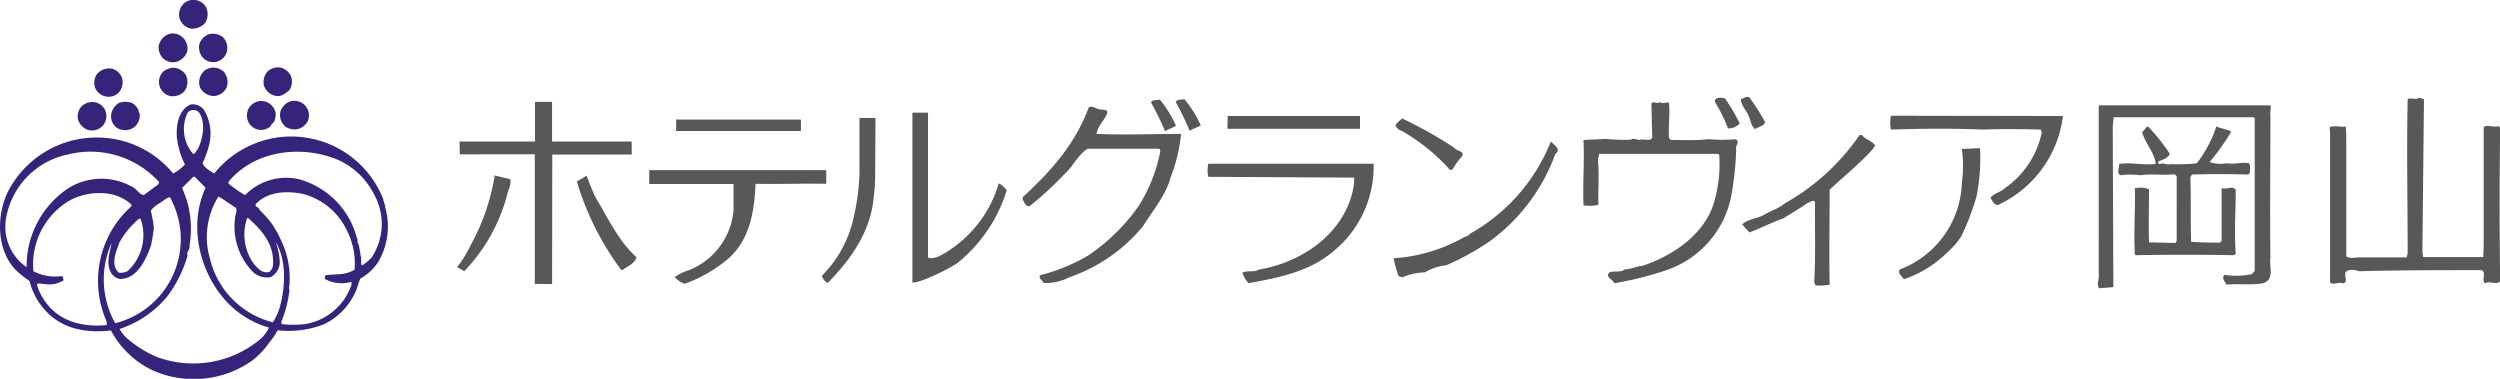 <svg xmlns="http://www.w3.org/2000/svg" viewBox="0 0 254.49 38.56"><defs><style>.cls-1{fill:#36247a;}.cls-2{fill:#595857;}</style></defs><g id="レイヤー_2" data-name="レイヤー 2"><g id="レイヤー_1-2" data-name="レイヤー 1"><path class="cls-1" d="M21,.78a1.7,1.7,0,0,1-.11,1.55,1.81,1.81,0,0,1-1.42.59,1.55,1.55,0,0,1-1.2-1.07A1.56,1.56,0,0,1,18.83.26,1.48,1.48,0,0,1,21,.78Z"/><path class="cls-1" d="M18.7,3.92a1.52,1.52,0,0,1,.35,1.35,1.67,1.67,0,0,1-1.2,1.05,1.48,1.48,0,0,1-1.26-.39,1.58,1.58,0,0,1-.44-1.24,1.6,1.6,0,0,1,1.2-1.27A1.48,1.48,0,0,1,18.7,3.92Z"/><path class="cls-1" d="M22.65,3.75a1.54,1.54,0,0,1,.42,1.59,1.44,1.44,0,0,1-2.23.7,1.56,1.56,0,0,1-.54-1.57,1.6,1.6,0,0,1,1-1A1.71,1.71,0,0,1,22.65,3.75Z"/><path class="cls-1" d="M29.59,7.68a1.59,1.59,0,0,1-.15,1.52c-.42.33-.85.7-1.42.55a1.54,1.54,0,0,1-1.16-1.07,1.67,1.67,0,0,1,.33-1.36,1.59,1.59,0,0,1,1.5-.41A1.69,1.69,0,0,1,29.59,7.68Z"/><path class="cls-1" d="M18.92,7.63a1.62,1.62,0,0,1-.15,1.66,1.63,1.63,0,0,1-1.48.48,1.48,1.48,0,0,1-.64-2.51,1.89,1.89,0,0,1,1-.37A1.64,1.64,0,0,1,18.92,7.63Z"/><path class="cls-1" d="M22.76,7.28a1.64,1.64,0,0,1,.31,1.62,1.57,1.57,0,0,1-1.2.87,1.6,1.6,0,0,1-1.51-.87,1.6,1.6,0,0,1,.42-1.68A1.46,1.46,0,0,1,22,6.91,1.73,1.73,0,0,1,22.76,7.28Z"/><path class="cls-1" d="M12.38,7.83a1.55,1.55,0,0,1-.22,1.5,1.41,1.41,0,0,1-1.44.48A1.46,1.46,0,0,1,9.67,8.9a1.56,1.56,0,0,1,.2-1.36A1.63,1.63,0,0,1,11.44,7,1.55,1.55,0,0,1,12.38,7.83Z"/><path class="cls-1" d="M31.07,10.75a1.5,1.5,0,0,1,.27,1.57,1.64,1.64,0,0,1-1,.81,1.67,1.67,0,0,1-1.26-.22,1.53,1.53,0,0,1-.53-1.57,1.74,1.74,0,0,1,.79-.94A1.5,1.5,0,0,1,31.07,10.75Z"/><path class="cls-1" d="M27.93,11.12a1.21,1.21,0,0,1,.05,1c0,.38-.33.4-.42.72a1.44,1.44,0,0,1-2.42-1.07,1.46,1.46,0,0,1,2.79-.63Z"/><path class="cls-1" d="M14.12,11.25a.3.3,0,0,0,.09.29,1.49,1.49,0,0,1-.72,1.52A1.6,1.6,0,0,1,11.88,13a1.44,1.44,0,0,1-.53-1.51,1.74,1.74,0,0,1,.74-1,1.88,1.88,0,0,1,1.36,0A1.73,1.73,0,0,1,14.12,11.25Z"/><path class="cls-1" d="M10.65,11.1a1.54,1.54,0,0,1-.15,1.66,1.52,1.52,0,0,1-1.63.44,1.72,1.72,0,0,1-.92-1,1.52,1.52,0,0,1,.35-1.37,1.56,1.56,0,0,1,1.57-.37A1.53,1.53,0,0,1,10.65,11.1Z"/><path class="cls-1" d="M39.21,21.11c0-.32-.17-.54-.2-.85A10.06,10.06,0,0,0,21.8,17.67c-.41-.29-1-.57-1.18-1.05a10.2,10.2,0,0,0,.68-1.92,4.69,4.69,0,0,0-.52-3.49,1.42,1.42,0,0,0-1.4-.57c-1.2.57-1.44,2-1.38,3.28a8.06,8.06,0,0,0,.83,2.83,5.73,5.73,0,0,1-1.2.92A10,10,0,0,0,9.94,14,10.14,10.14,0,0,0,.73,19.67c-1.09,2.38-1.07,5.78.85,7.79A10.91,10.91,0,0,0,3,28.6a7,7,0,0,0,1.78,3.18c1.71,1.75,4.11,2.14,6.51,1.86a9.41,9.41,0,0,0,4.12,4,10.3,10.3,0,0,0,10.14-.85,7.88,7.88,0,0,0,1.86-1.92,6.72,6.72,0,0,0,.85-1.25A9.94,9.94,0,0,0,33,33a6.7,6.7,0,0,0,3.38-3.77,4.6,4.6,0,0,1,.31-.88,5.32,5.32,0,0,0,1.78-1.63A7.1,7.1,0,0,0,39.21,21.11ZM19.1,11.47a.76.76,0,0,1,1.17,0c.7,1,.38,2.66-.13,3.71-.19.15-.21.46-.47.5A3.86,3.86,0,0,1,19.1,11.47ZM2.71,27.2A5,5,0,0,1,.66,22a8,8,0,0,1,6.2-6.26,9.41,9.41,0,0,1,9.33,2.79c0,.22-.26.39-.41.48l-1.14.85c-.39-.06-.63-.45-.93-.69a6.36,6.36,0,0,0-6.77,0A9.53,9.53,0,0,0,2.71,27.2ZM13,27.59a1.4,1.4,0,0,1-.92.16c-.87-.85-.24-2.16.07-3.06a8.65,8.65,0,0,1,2-2.42c.28-.07.17.26.28.37A5,5,0,0,1,13,27.59Zm-2.14,5.5c-2.47.24-4.93-.37-6.35-2.53a5.13,5.13,0,0,1-.76-1.64c.21-.13.56,0,.83,0a2.74,2.74,0,0,0,1.87-.37c0-.15,0-.46-.22-.44a4.8,4.8,0,0,1-2.83-.5,7.56,7.56,0,0,1,3.53-7.11c1.81-1.09,4.8-1.28,6.44.33V21a10.18,10.18,0,0,0-2.73,11.2C10.72,32.46,10.94,32.79,10.85,33.09Zm.5-8.33c-.2,1-.61,2.14,0,3.1a1.37,1.37,0,0,0,.85.54c1.75,0,2.62-1.94,3.14-3.34a15.52,15.52,0,0,0,.31-1.85,11.45,11.45,0,0,0-.31-1.75c.33-.52.94-.76,1.4-1.13.22-.09.57-.48.68,0a8.81,8.81,0,0,1-5.7,12.57A9.07,9.07,0,0,1,11.35,24.76Zm15.21,9.71a10.68,10.68,0,0,1-10.65,1.85,11.54,11.54,0,0,1-2.7-1.64,3.84,3.84,0,0,1-1.05-1.19A10.58,10.58,0,0,0,17,30.21,12.85,12.85,0,0,0,19.1,26c-.16-.41.3-.57.19-1a10.31,10.31,0,0,0-.19-4.32,11.1,11.1,0,0,0-.4-1.14l-.15-.43L19.67,18l.17,0c.35.37.74.76,1.09,1.11C19.16,22.9,20.3,27.68,23,30.63a9.41,9.41,0,0,0,4.38,2.72A3.65,3.65,0,0,1,26.56,34.47Zm1.22-1.66a8.77,8.77,0,0,1-6.41-6.46A7.77,7.77,0,0,1,22.24,20c.61.35,1.18.79,1.77,1.16.17.28-.05.63-.07.94a6.61,6.61,0,0,0,1.7,5.47,2.07,2.07,0,0,0,1.92.64,1.77,1.77,0,0,0,.92-1.51,6.57,6.57,0,0,0-.42-2.07c1.14,1.85,1,4.73.37,6.81A6.3,6.3,0,0,1,27.78,32.81ZM25.16,22.2h.11C26.75,23.51,28,25,27.78,27.11a1.12,1.12,0,0,1-.37.57c-.72.2-1.24-.41-1.64-.92A5.11,5.11,0,0,1,25.16,22.2Zm10.93,5.26a3.51,3.51,0,0,1-1.37.44L33.19,28a.29.29,0,0,0-.06.43,3.5,3.5,0,0,0,2.63.26.72.72,0,0,1-.06.51A6,6,0,0,1,31,33a10.94,10.94,0,0,1-2.29,0c-.16-.17,0-.39.06-.59a12.07,12.07,0,0,0,.7-2.9c-.11-.15,0-.39,0-.59a8.78,8.78,0,0,0-.85-4.43,9.76,9.76,0,0,0-1-1.78,11.54,11.54,0,0,0-1.22-1.36c0-.3-.53-.26-.35-.59,1.2-1.28,3.18-1.37,4.86-1a6.84,6.84,0,0,1,4.37,3.64A7.33,7.33,0,0,1,36.09,27.46Zm1.75-1.26a4.85,4.85,0,0,1-1,.83c-.17-.29,0-.7-.13-1a9.74,9.74,0,0,0-.22-1.2c-.19-.13,0-.41-.15-.56a8.37,8.37,0,0,0-6-6.05,5.86,5.86,0,0,0-5.39,1.64,11.8,11.8,0,0,1-1.65-1.14.21.21,0,0,1,0-.26c2.51-3,6.91-3.68,10.56-2.4a7.52,7.52,0,0,1,4.21,3.71A6.19,6.19,0,0,1,37.84,26.2Z"/><path class="cls-2" d="M178.1,9.94a21.61,21.61,0,0,1,1.58,2.49c-.14.44-.71.47-1,.71-.41-.24-.47-.87-.66-1.33s-.81-1.11-.81-1.74C177.5,10.07,177.81,9.69,178.1,9.94Z"/><path class="cls-2" d="M175.58,10a17.63,17.63,0,0,1,1.52,2.58,1.6,1.6,0,0,1-1.2.49,15,15,0,0,0-1.35-2.72C174.57,9.83,175.25,9.94,175.58,10Z"/><path class="cls-2" d="M246.59,25.65l.08.52c2,0,4.07,0,6.11,0l.05-1.14,0-12.11c.46-.24,1,.08,1.51-.08l.17.19c-.08,5.38-.08,10.29,0,15.61-.44.41-1-.08-1.5.19-.48-.22.14-1.06-.38-1.33-4,0-8.49,0-12.48.11-.41-.14-1.06-.27-1.39.11-.13.46.28.92-.21,1.14-.46-.28-1.5.46-1.36-.46l0-15a.86.86,0,0,1,0-.46c.46-.19,1,0,1.6-.05a10.56,10.56,0,0,1,.05,1.41V26.11c.3.22.87.11,1.2.09h4.94l.11-.38c0-5.27-.11-10.32,0-15.72.3-.22.82.14,1.17-.16l.49.16Z"/><path class="cls-2" d="M118.06,10.13a11.49,11.49,0,0,1,1.65,2.66c-.32.24-.75.32-1.11.57a31.89,31.89,0,0,0-1.43-2.94C117.33,10.1,117.76,10.24,118.06,10.13Z"/><path class="cls-2" d="M169.9,10.45c.11,1.17-.08,2.39,0,3.59l.19.21c1.28,0,2.53.06,3.86-.08a15.32,15.32,0,0,0,2.71,0c.55.22-.08.68.08,1.09a32.62,32.62,0,0,1-.51,4.72,10,10,0,0,1-6.65,7.54,34.32,34.32,0,0,1-5.24,1.31c-.19-.41-1-.65-.49-1.11.52-.17,1.12.05,1.55-.3.62,0,1.22-.33,1.79-.36,3-1,6.22-3.09,7.25-6.32a13.9,13.9,0,0,0,.57-5l-.22-.08h-12l-.13.6c.16,1.52,0,3.06.05,4.59a4.13,4.13,0,0,1-1.52.05c-.08-2.28.11-4.48,0-6.65l2.31-.11a17.83,17.83,0,0,0,2.52.08c.33-.24.66.11,1,0s.95.22,1.17-.21l-.08-3.48c.16-.27.59.08.87-.14C169.25,10.59,169.55,10.4,169.9,10.45Z"/><path class="cls-2" d="M231.12,10.72c.11.36-.08.6,0,1,0,4.94-.06,9.91,0,14.52-.16.92.49,2.25-.81,2.61-1.22.19-2.44,0-3.67.13-.13-.32-.57-.73-.16-1a7.58,7.58,0,0,0,2.77-.08l.27-.32,0-15.53-.09-.11H215.16l-.09.95.06,15.83v.51l-1.44.11c-.33-.43.05-.95-.05-1.49V10.72Z"/><path class="cls-2" d="M112.74,11.4c-.21.79-1,1.36-1.11,2.23,2.79.13,5.81,0,8.6,0a16.46,16.46,0,0,1-1.06,4.4c-.48,1.84-1.76,3.31-2.82,5a16.79,16.79,0,0,1-7.51,5.2,5.25,5.25,0,0,1-2.61.58c-.11-.3-.52-.43-.36-.79A18.51,18.51,0,0,0,110.78,26,19.63,19.63,0,0,0,115.89,21a16.23,16.23,0,0,0,2.23-5.62l-.09-.24-7.3,0c-1,.6-1.44,1.74-2.31,2.52A34.59,34.59,0,0,1,104.79,21c-.44,0-.46-.38-.68-.65l0-.28c2.91-2.66,5.38-5.48,6.71-9.12.41-.27.78.19,1.22.19C112.28,11.18,112.63,11.13,112.74,11.4Z"/><polygon class="cls-2" points="56.2 14.41 64.3 14.41 64.31 15.73 56.22 15.74 56.2 28.92 54.44 28.9 54.44 15.7 46.8 15.71 46.78 14.41 54.46 14.41 54.46 10.37 56.2 10.37 56.2 14.41"/><path class="cls-2" d="M94.47,11.47V26.2c.19.2.86,0,1.1-.1a12.27,12.27,0,0,0,6.1-7.44,2.11,2.11,0,0,1,.81.73,15.33,15.33,0,0,1-5,7.37c-.74.55-3.83,2.08-4.6,2V11.47Z"/><path class="cls-2" d="M89.09,17.65a20.85,20.85,0,0,1-.18,2.72c-.38,3.31-2.28,6-4.62,8.41-.29,0-.51-.43-.65-.68A12.06,12.06,0,0,0,86.93,22a22.54,22.54,0,0,0,.56-4.4l0-5.59,1.63,0Z"/><polygon class="cls-2" points="138.44 13.11 124.95 13.11 124.98 11.81 138.44 11.81 138.44 13.11"/><path class="cls-2" d="M210,11.81a11.5,11.5,0,0,1-6.65,9.07c-.38-.06-.54-.44-.73-.74.32-.46,1-.54,1.49-1a9.17,9.17,0,0,0,3.74-5.68l-.11-.27c-2-.05-4-.08-5.86,0-3.23-.13-6.3-.1-9.39,0a3.34,3.34,0,0,1,0-1.41Z"/><path class="cls-2" d="M148.08,15.07c.22.35,1.11.29.71.89a6.7,6.7,0,0,0-.9,1.25.28.28,0,0,1-.46-.11,19.76,19.76,0,0,0-4.67-3.74,1.34,1.34,0,0,1-.7-.52c.05-.35.43-.51.65-.79A42.52,42.52,0,0,1,148.08,15.07Z"/><rect class="cls-2" x="68.83" y="12.17" width="12.7" height="1.17"/><path class="cls-2" d="M227.13,13.41a24.16,24.16,0,0,1-2.2,3.09,3.59,3.59,0,0,0,1.79.11c.73.16,1.41-.13,2.2,0,.22.28.08.68.11,1l-.19.16c-1.79-.06-3.94-.06-5.7,0l-.17.27c.08,2.2,0,4.4.08,6.57a28.47,28.47,0,0,0,2.94.08l.16-.16V19.14c.54.21,1.08-.3,1.44.19,0,2.2-.17,4.29,0,6.49l-.16.16q-5-.09-10,0l-.11-.08c-.13-2.25.06-4.62,0-6.73a2.34,2.34,0,0,1,1.44.1c0,1.88-.05,3.67,0,5.4l2.72.06.1-.24V17.92l-.24-.19c-1.2.16-2.25-.08-3.42.11a8.6,8.6,0,0,0-2.09,0c-.38-.25-.08-.76-.11-1.15,1.12-.19,2.44.14,3.72,0-.11-1.19-1.08-2.09-1.39-3.26.31-.16.31-.51.63-.54a19.24,19.24,0,0,1,2.2,2.77c-.19.43-.74.62-1.14.76a.18.18,0,0,0,.13.29c.3-.19.71.11,1.09,0a21.49,21.49,0,0,0,2.66-.08,12.65,12.65,0,0,0,2-3.77C226,13.09,226.66,13.11,227.13,13.41Z"/><path class="cls-2" d="M189.53,13.74c.38.49,1.09.62,1.36,1.08l-.36.49c-1.35,1.46-2.9,2.71-4.28,4,0,3.24-.06,6.47,0,9.67a6.4,6.4,0,0,1-1.44.08l-.13-.35c.16-2.74.05-5.46.08-8.17-.22-.25-.49.08-.73.1-.84.6-1.66,1.06-2.47,1.58-1.2.41-2.28,1-3.48,1.44l-.73-.81c.57-.58,1.55-.58,2.25-1s1.47-.62,2.12-1.17a22.66,22.66,0,0,0,7.58-6.94Z"/><path class="cls-2" d="M158.32,15.69a19,19,0,0,1-6.71,8.9A26.86,26.86,0,0,1,147.24,27a5.36,5.36,0,0,0-2.2.73,6.18,6.18,0,0,0-2.31.51l-.35-.13a12.44,12.44,0,0,1-.52-1.82,16.74,16.74,0,0,0,7.28-2.2c.3,0,.43-.3.73-.43a18.61,18.61,0,0,0,8-9.26C158.12,14.71,159,15.17,158.32,15.69Z"/><path class="cls-2" d="M201.56,15.09A19.76,19.76,0,0,1,201.2,20,25.44,25.44,0,0,1,199.68,24a7.17,7.17,0,0,1-1.41,1.65,11.39,11.39,0,0,1-4.48,2.78c-.13-.33-.67-.57-.4-1a9.77,9.77,0,0,0,6.32-8.82,12.85,12.85,0,0,0,0-3.45C200.42,15.15,200.88,15.09,201.56,15.09Z"/><path class="cls-2" d="M139.83,16.67a11.11,11.11,0,0,1-4.05,8.87c-2.49,2.15-5.64,2.72-8.68,3.29a2.87,2.87,0,0,1-.63-1.06c.57-.3,1.09,0,1.69-.33,4.18-.7,8.38-3.42,9.5-7.81a6.21,6.21,0,0,0,.19-1.55L123,18a3.13,3.13,0,0,1,0-1.33l4.1,0Z"/><path class="cls-2" d="M84.11,17.32l0,1.39c-2.37-.05-4.67.05-7.2,0-.11,3-.68,6.05-3.12,7.9a14.11,14.11,0,0,1-4.1,2.28,2.1,2.1,0,0,1-1-.7,5.05,5.05,0,0,1,1.42-.68,7.23,7.23,0,0,0,4.56-6.09c0-.82,0-1.73,0-2.69l-8.58,0V17.32Z"/><path class="cls-2" d="M51.94,18.24c.13.51-.17,1-.28,1.46a17.78,17.78,0,0,1-4.39,7.9l-.74-.41a11.74,11.74,0,0,0,1.39-2.25,21.78,21.78,0,0,0,2.44-7.08Z"/><path class="cls-2" d="M60.65,20.14c1.25,2.06,2.31,4.4,4.15,6.05-.21.65-.92.92-1.41,1.28l-.16,0a28.89,28.89,0,0,1-4.51-9l1-.59S60.27,19.4,60.65,20.14Z"/><path class="cls-2" d="M120.57,10.09a11.89,11.89,0,0,1,1.66,2.66c-.33.24-.76.32-1.12.57a30.69,30.69,0,0,0-1.43-2.94C119.84,10.06,120.27,10.19,120.57,10.09Z"/></g></g></svg>